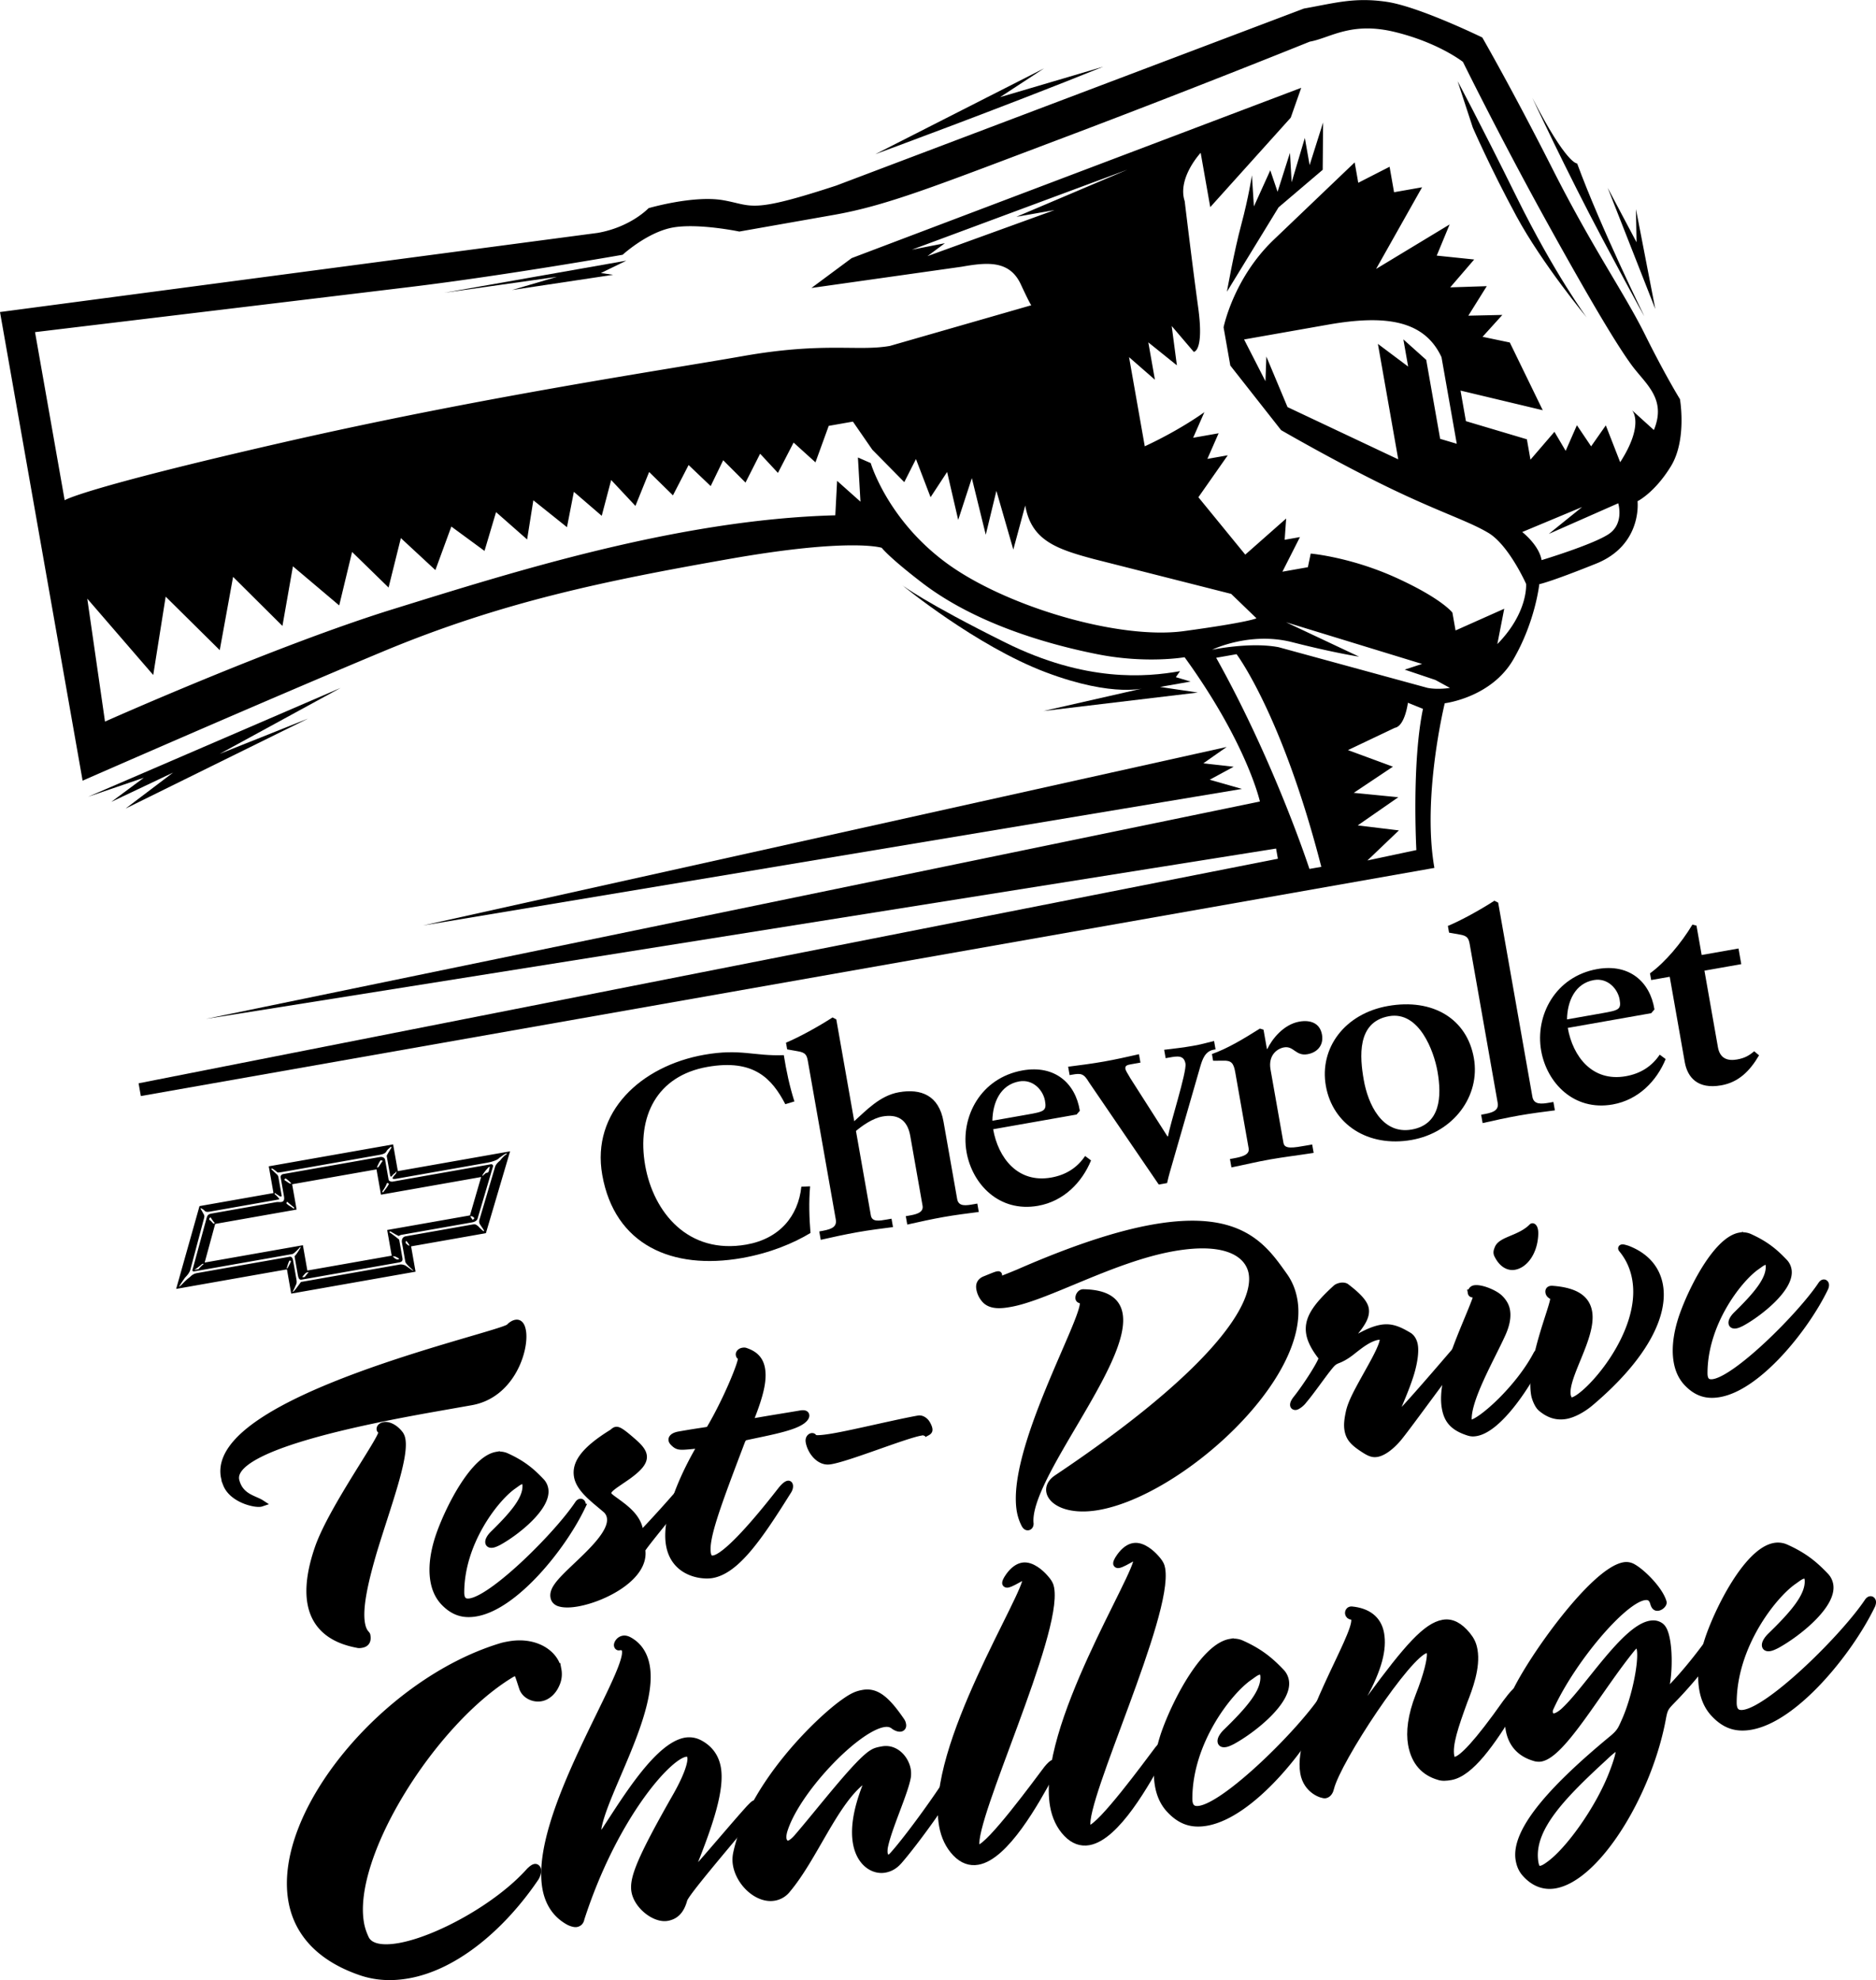 <svg xmlns="http://www.w3.org/2000/svg" width="2369" height="2500" viewBox="0 0 277.518 292.84"><path d="M62.604 136.859l121.116-20.191-4.771-1.359 3.545-1.92-4.49-.503 3.457-2.422-118.857 26.395zM181.499 43.135l7.64-12.481 6.529-5.554.061-7.001-1.995 6.308-.709-4.019-1.95 6.559-.251-4.357-1.832 5.761-1.078-3.177-2.424 5.348-.294-4.609s-.474 3.19-1.566 7.268c-1.096 4.075-2.131 9.954-2.131 9.954zM226.675 14.455s5.007 10.77 10.427 20.947c5.42 10.179 6.143 11.347 6.143 11.347s-6.453-13.104-9.938-22.588c0 0-1.507.265-6.632-9.706zM129.492 22.788s18.967-6.971 33.71-12.936l-15.26 4.503 6.5-4.253-24.95 12.686zM244.869 45.685l-7.043-17.919 4.268 8.051-.088-4.904 2.863 14.772zM215.627 12.001s3.071 5.672 8.713 17.106c5.641 11.435 10.396 17.846 10.396 17.846s-6.572-7.903-10.412-14.995c-3.84-7.091-6.453-13.103-6.453-13.103l-2.244-6.854zM174.563 99.251c-5.022.886-13.944 1.682-25.864-4.243s-15.213-8.452-15.213-8.452 10.899 8.953 21.166 12.841c10.265 3.886 14.904 2.291 14.904 2.291l-15.187 3.455 22.822-2.729-5.583-.828 4.52-.797-2.186-.65.621-.888zM13.029 117.83l37.36-16.103-17.893 9.758 13.062-5.216L18.58 119.57l7.024-5.317-9.14 4.33 4.808-3.566-8.243 2.813zM92.652 38.54l-26.933 4.749 16.675-2.358-6.648 1.949 14.945-2.248-1.795-.265 3.756-1.827z"/><path d="M243.333 49.452c-3.013-6.072-7.665-12.631-13.624-24.397-5.958-11.767-10.433-19.522-10.433-19.522S209.925.968 205.14.258c-4.786-.71-7.732.198-12.254.995l-69.179 26.181c-12.852 4.208-12.298 2.945-16.707 2.169s-11.057 1.173-11.057 1.173-2.615 2.791-7.512 3.655L0 46.137l12.221 69.311s26.68-11.695 44.407-19.094c17.727-7.397 33.105-10.498 51.186-13.686 18.081-3.188 22.624-1.658 22.624-1.658s1.019 1.374 5.959 5.163c7.966 6.11 18.7 9.132 25.945 10.573 7.245 1.44 12.896.444 12.896.444 9.237 12.742 11.142 21.34 11.142 21.34L30.474 150.68l158.297-25.192.266 1.507-168.535 33.212.332 1.884 191.357-33.741c-1.859-10.547 1.532-24.351 1.532-24.351s6.848-.818 10.127-6.446c3.28-5.628 3.857-11.166 3.857-11.166s1.506-.267 8.397-3.035 6.139-9.238 6.139-9.238 2.505-1.219 4.92-5.141c2.416-3.921 1.354-9.948 1.354-9.948s-2.171-3.502-5.184-9.573zM139.952 83.216c-8.706-6.428-11.143-14.737-11.143-14.737l-1.895-.83.376 6.536-3.456-3.08-.267 5.096c-23.387.628-47.839 8.436-65.333 13.851-17.495 5.414-42.701 16.656-42.701 16.656L12.91 88.526l9.758 11.292 1.841-11.589 7.998 7.912 1.974-10.835 7.3 7.257 1.552-8.818 6.846 5.784 1.906-7.909 5.396 5.263L59.3 79.57l5.106 4.732 2.361-6.438 4.907 3.603 1.707-5.739 4.597 4.045.92-5.794 4.974 3.978 1.02-5.229 4.121 3.547 1.397-5.296 3.589 3.833 2.028-5.018 3.522 3.457 2.316-4.486 3.267 3.113 1.851-3.822 3.301 3.303 2.161-4.266 2.637 2.837 2.315-4.487 3.235 2.925 1.961-5.395 3.579-.631 2.869 4.154 4.73 4.798 1.728-3.411 2.16 5.64 2.449-3.733 1.639 7.091 2.018-6.182 2.059 8.376 1.574-6.492 2.503 8.686 1.763-6.524c.896 5.084 4.431 6.403 10.136 7.923l20.328 5.154 3.744 3.611s-1.063.576-10.735 1.894-26.478-3.684-35.185-10.111zm-5.056-46.299l31.897-11.839-16.441 6.977 5.65-.996L137.2 37.87l2.576-1.911-4.88.958zm58.808 91.584s-5.095-15.673-13.793-31.229l3.014-.531s6.749 8.908 12.537 31.45l-1.758.31zm15.821-2.789l-7.239 1.535 4.653-4.445-6.086-.74 5.998-4.164-6.588-.65 5.791-3.87-6.646-2.452 6.928-3.294c1.507-.266 1.937-3.707 1.937-3.707l2.229.901c-1.685 8.065-.977 20.886-.977 20.886zm1.661-23.985l-22.034-6.019c-4.221-.81-9.838.375-9.838.375s5.54-2.725 11.843-1.117c6.305 1.607 9.894 2.14 9.894 2.14l-10.802-5.087 20.118 6.163-2.569.842 4.542 1.529 2.148 1.174c-.001 0-1.695.299-3.302 0zm26.858-22.796c-2.249 1.562-9.993 3.898-9.993 3.898-.398-2.26-2.869-4.155-2.869-4.155l8.863-3.699-4.931 3.977 10.271-4.529c.001-.001.908 2.946-1.341 4.508zm6.616-15.343l-3.234-2.926s1.905 1.995-1.752 7.688l-2.126-5.451-2.172 3.102-2.104-3.124-1.662 3.789-1.662-2.814-3.545 4.12-.531-3.013-9.018-2.684-.798-4.52 12.164 2.904-4.873-10.016-4.032-.843 2.926-3.234-5.03.11 2.726-4.365-5.406.177 3.546-4.121-5.54-.576 1.906-4.609-10.88 6.58 6.804-12.075-4.144.73-.663-3.767-4.632 2.37-.531-3.014-11.968 11.434c-5.983 5.716-7.425 12.961-7.425 12.961l.996 5.65 7.511 9.551s8.22 4.765 15.863 8.467c7.644 3.701 11.743 4.921 14.778 6.716s5.604 7.556 5.604 7.556.354 4.211-4.256 8.907l1.021-5.229-7.201 3.211-.466-2.637s-1.528-2.061-8.286-5.142c-6.758-3.08-12.674-3.591-12.674-3.591l-.421 2.016-3.767.665 2.593-5.118-2.26.398.222-3.146-6.049 5.339-6.935-8.487 4.344-6.203-3.014.531 1.662-3.788-3.767.664 1.662-3.789s-3.435 2.548-8.819 5.051l-2.325-13.185 3.826 3.34-.975-5.525 4.225 3.397-.768-5.819 3.264 3.826s1.552-.015.651-6.588-1.992-15.703-1.992-15.703c-1.122-3.427 2.364-7.148 2.364-7.148l1.417 8.035L190.94 17.39l1.552-4.416-66.505 25.19-5.954 4.416 22.231-3.144c3.767-.663 7.076-.988 8.744 2.602 1.156 2.488 1.469 3.009 1.552 3.096l.029-.008s.007.046-.029.008l-20.918 6.016c-4.771.842-9.69-.622-21.744 1.504-12.054 2.125-38.555 6.021-68.173 12.797C12.107 72.227 9.566 73.97 9.566 73.97L5.182 49.11s41.458-4.98 55.528-6.684c14.07-1.705 31.398-4.76 31.398-4.76s3.679-3.367 7.446-4.032c3.767-.664 9.815.6 9.815.6l13.938-2.457c7.91-1.395 14.802-4.163 34.102-11.451C176.709 13.04 193.75 6.15 193.75 6.15c3.013-.531 6.071-3.013 12.563-1.438 6.491 1.574 10.103 4.433 10.103 4.433s5.45 11.079 12.294 23.467c6.846 12.387 10.678 18.702 12.716 21.45s5.14 4.918 3.234 9.526zM207.6 50.185l.709 4.018-4.475-3.354 3.01 17.076-16.38-7.728-3.131-7.475-.134 3.648-3.16-6.176 12.432-2.191c8.663-1.527 14.269-.574 16.771 4.811l2.259 12.808-2.46-.731-2.059-11.678-3.382-3.028zM75.458 170.268l-16.605 2.927-.698-3.954-18.395 3.243.697 3.955-10.943 1.93-3.456 12.246 16.389-2.891.632 3.587 18.395-3.244-.66-3.744 11.066-1.951 3.578-12.104zm-14.961 13.784c.132.141.037.211-.087.124-.062-.044-.185-.13-.379-.313 0 0-.056-.316.049-.335.114.034.407.472.417.524zM74.88 170.75c-.161.028-.667.553-.884.862-.14.134-.62.49-.757.949l-2.308 7.802c-.102.345-.002.599.069.694.222.342.507.727.596.929.071.096-.034.114-.157.027a6.091 6.091 0 0 1-.717-.688c-.238-.122-.275-.333-.799-.24l-9.911 1.748c-.533.094-.609.597-.554.912l.511 2.901c.182.403 1.012 1.072 1.083 1.169.185.13.081.148-.105.018-.062-.043-.561-.391-1.001-.693-.296-.11-.527-.179-.843-.123l-14.586 2.572c-.304.434-.964 1.312-1.017 1.32-.183.196-.236.206-.158.028.043-.062.242-.478.475-1.008.077-.177.093-.396.018-.819l-.483-2.741c-.047-.265-.208-.562-.472-.516l-13.691 2.414c-.688.121-.906.432-1.142.636-.631.438-1.347 1.326-1.409 1.282-.14.134-.246.152-.105.019.121-.238.601-.921.774-1.17.13-.186.7-.667.862-1.293l2.032-7.646c.103-.344-.102-.58-.102-.58-.171-.351-.314-.543-.404-.744-.072-.097.034-.115.158-.028.062.044.24.121.507.4.115.034.187.13.716.037l10.096-1.78c.264-.047.087-.124.006-.273a3.892 3.892 0 0 0-.462-.462c-.186-.131-.065-.369.149-.081.053-.009.558.392.664.373s.167.024.121-.239l-.465-2.637a.743.743 0 0 0-.17-.351c-.32-.271-.719-.688-.782-.732-.186-.13-.099-.254.14-.133.062.043.372.261.691.53 0 0 .115.034.801-.087l14.27-2.516c.795-.141.928-.327 1.096-.628.177-.249.425-.402.467-.464.129-.187.253-.099.176.077-.086.125-.47.736-.674 1.152l.521 2.953c.028.159.188.131.233.068.221-.311.466-.463.562-.534.11-.292.191-.143.071.097.009.053-.225.257-.4.505-.364.445.225.341.592.276l13.218-2.33c.947-.167 1.658-.456 1.832-.704.437-.295.865-.642.928-.599.139-.131.309-.107.123.089zm-31.828 15.781c-.078.177-.397.831-.527 1.017-.087.124-.177-.077-.072-.096.059-.282.307-1.033.413-1.052l.186.131zm29.862-13.966c.087-.124-.021-.431-.286-.385l-14.537 2.563c-.214.037-.563-.063-.601-.274l-.521-2.953c-.046-.265-.359-.48-.781-.406l-14.27 2.516c-.316.056-.437.295-.4.506l.493 2.795c.13.738-.239.804-.397.831-.211.037-.493-.021-.757.025l-9.515 1.678c-.635.111-.65.332-.763.623l-2.086 7.654c-.078.177.003.326.267.279l14.484-2.554c.211-.037.812-.633 1.082-.952.078-.177.202-.09.115.034-.294.487-.589.974-.869 1.24l.475 2.689c.093.528.201.835.57.77l14.323-2.525c.316-.056.687-.121.595-.648l-.484-2.742c-.198-.183-.951-.757-1.261-.974-.229-.068-.223-.342.016-.221.486.295.911.547 1.206.657 0 0 .142-.134.41-.181l10.391-1.832c.42-.074.716-.235.827-.527l2.274-7.686zm-.441-.031c-.102.345-.117.564-.194.741-.035.115-.288.214-.401.18-.226.257-.288.214-.417.399-.043.062-.158.028-.071-.096.164-.301.562-.806.883-1.135l.2-.089zm-2.351 7.538s.143.192-.216.31c-.062-.043-.151-.245-.213-.288-.133-.141-.065-.369.129-.187.044-.062.116.034.3.165zm-13.506-8.385c-.226.257-.555.858-.607.867-.183.195-.307.109-.177-.076.034-.115.31-.708.493-.903 0 0 .167.024.291.112zm.923 3.371c-.191.469-.739 1.055-.817 1.232-.148.08-.21.037-.133-.141.087-.123.478-.682.58-1.026.043-.062.078-.177.13-.187l.24.122zm13.635-.99l-1.65 5.674-12.247 2.16.669 3.797-12.478 2.2-.66-3.745-14.531 2.562 1.556-5.712 12.045-2.124-.66-3.744 12.479-2.199.66 3.744 14.817-2.613zm-28.223.79c.187.13.099.254-.14.133-.053.01-.372-.261-.673-.425-.133-.14.041-.389.236-.205.187.131.506.4.577.497zm16.108 11.297c-.086.124-.307.108-.307.108-.229-.068-.478-.242-.558-.391-.105.018-.132-.141.096-.071.106-.018.397.093.769.354zm-15.624-7.631c.186.13.09.202-.077.177-.081-.149-.664-.372-1.002-.747 0 0 .034-.115.078-.177.053-.01.043-.062.105-.019.266.279.824.669.896.766zm2.238 9.61s-.409.453-.583.701c0 0-.201.09-.378.012.313-.381.54-.639.645-.656l.316-.057zm-13.992-7.374c.134.14.037.21-.131.186-.062-.043-.348-.428-.587-.549 0 0-.1-.254.208-.363.09.202.448.682.51.726zm-1.578 6.204c-.193.143-.473.41-.743.729l-.635.112c.395-.232.921-.651 1.157-.856.097-.071.317-.056.221.015z"/><path d="M64.416 208.255c-11.319 1.997-30.662 5.892-29.508 10.717.611 2.437 2.712 2.672 3.738 3.34-.743.252-4.271-.52-5.166-2.846a7.263 7.263 0 0 1-.314-1.096c-2.03-11.517 40.93-20.849 42.165-22.096.359-.367.69-.547.984-.6.529-.093.847.337.992 1.16.477 2.702-1.608 9.432-7.603 10.488l-5.288.933zm-9.152 21.184c-1.251 4.279-2.189 8.262-1.765 10.67.239 1.352.751 1.504.793 1.738.124.706-.029 1.217-.791 1.352-.175.031-.409.072-.663-.004-2.494-.469-6.099-1.772-6.865-6.12-.353-1.998-.107-4.707 1.136-8.259 2.096-5.882 9.618-16.235 9.357-17.037-.042-.235-.229-.263-.25-.381-.052-.293.21-.521.617-.593.581-.103 1.546.272 2.324 1.286.158.215.268.498.319.792.498 2.821-2.214 9.963-4.212 16.556zM86.053 222.904c-2.883 5.982-9.873 14.637-15.607 15.647-1.814.32-3.333-.061-4.822-1.646-.822-.889-1.254-1.969-1.452-3.089-.385-2.183.079-4.697.889-6.968 1.541-4.286 5.112-11.059 8.39-11.637a2.524 2.524 0 0 1 1.35.128c2.552 1.13 3.916 2.35 5.251 3.757.297.312.487.704.56 1.117.468 2.654-4.244 6.404-6.887 7.844-.389.189-.612.29-.846.332-.41.071-.559-.085-.59-.262-.062-.354.274-.839.632-1.206 3.037-2.968 4.986-5.258 4.866-7.305-.045-.601-.3-.677-.593-.625-.409.071-.826.449-1.311.778-2.627 1.861-7.746 8.42-7.706 15.833.033 1.211.67 1.402 1.431 1.269 3.57-.629 12.915-9.94 15.931-14.486.097-.139.204-.218.321-.238.118-.021.256.076.287.253.02.119-.008.307-.094.504z" stroke="#000" stroke-miterlimit="2.613"/><path d="M101.775 220.433c-1.2 1.788-6.866 8.488-6.814 8.783.577 3.962-5.546 7.164-9.542 7.869-1.175.207-2.146.196-2.796-.053-.394-.173-.622-.437-.695-.848-.083-.471.069-.983.504-1.605 1.684-2.48 8.389-7.06 7.839-10.178a1.949 1.949 0 0 0-.71-1.209c-1.697-1.46-3.822-2.966-4.153-4.848-.322-1.824.831-3.786 5.067-6.414.273-.169.418-.377.653-.418.353-.062.896.267 2.618 1.783.86.758 1.327 1.343 1.431 1.932.166.94-.64 1.871-2.306 3.074-1.832 1.294-3.052 1.934-2.938 2.58.042.236.19.392.501.641 1.688 1.279 4.265 2.766 4.271 5.555 1.186-1.18 4.69-5.013 6.339-7.001.193-.277.418-.377.594-.408.176-.032.304.007.336.183.022.118-.054.374-.199.582z" stroke="#000" stroke-miterlimit="2.613"/><path d="M118.363 210.3c-1.533.93-5.173 1.572-8.026 2.195-.293.052-.438.258-.574.523-3.763 9.895-5.485 14.542-5.093 16.766.104.586.39.837.918.743 1.585-.279 5.216-4.057 9.949-10.141.445-.562.815-.867 1.051-.909.118-.021.197.086.218.203.041.234-.024.548-.315.961-4.199 6.713-7.572 11.611-11.153 12.242-1.535.271-5.581-.232-6.315-4.396-.671-3.803 1.697-9.711 4.789-14.902-.763.135-1.115.197-1.712.242-1.437.133-1.801.138-2.307-.312-.218-.201-.367-.355-.398-.529-.062-.35.311-.655 1.079-.79 2.472-.437 3.362-.533 4.419-.72 2.479-4.133 4.854-9.883 4.778-10.657-.021-.117.028-.187-.1-.225-.187-.028-.207-.146-.228-.263-.031-.177.163-.453.515-.515.176-.031.292-.052.489.034 1.158.401 2.065 1.09 2.324 2.56.29 1.646-.167 3.847-1.725 7.696-.086.197-.017.245.453.162 2.872-.506 5.585-.925 6.996-1.173.529-.094.784-.019.825.214s-.252.645-.857.991zM137.119 211.838c-.107.079-.235.042-.304-.007-.138-.097-.256-.076-.608-.014-2.467.436-11.057 3.949-13.488 4.257-1.538.21-2.789-1.447-3.035-2.843-.092-.523.224-.762.398-.792.116-.021.242.018.263.136.052.291 1.306.189 3.127-.132 3.056-.539 9.271-2.055 12.386-2.604.412-.073.815.155 1.122.521.238.318.527.927.451 1.18-.038.129-.146.209-.312.298zM162.472 222.82c-4.3.758-6.916-.651-7.195-2.231-.123-.702.234-1.429 1.104-2.005 22.256-14.906 29.747-25.096 28.829-30.305-.444-2.516-3.287-5.213-11.647-3.739-9.066 1.599-18.897 7.437-24.345 8.283-1.7.3-2.921.155-3.614-.74a3.174 3.174 0 0 1-.68-1.497c-.129-.725.212-1.155.826-1.386 1.061-.431 1.566-.643 1.802-.684.117-.021.176-.031.186.028.032.178-1.17.904-1.144 1.049.008.048.074.086.192.065.41-.072 1.49-.462 3.855-1.443 8.419-3.681 14.908-5.74 19.972-6.633 12.893-2.273 16.35 2.888 19.33 7.069.805 1.125 1.256 2.312 1.483 3.6 2.012 11.411-16.891 28.442-28.954 30.569zm-10.083 2.398c.052.294-.076.558-.303.598-.169.029-.359-.058-.545-.447a7.055 7.055 0 0 1-.623-1.882c-1.568-8.899 9.75-28.462 9.316-30.925-.031-.176-.102-.223-.229-.262-.256-.074-.384-.112-.415-.288-.052-.292.209-.882.701-.848 3.405.063 4.945 1.239 5.286 3.171 1.259 7.139-13.709 24.139-13.188 30.883zM218.086 197.861c-3.641 4.45-9.368 12.534-11.213 14.794-1.204 1.421-2.346 2.167-3.169 2.312-.529.094-.972-.01-1.791-.53-1.639-1.042-2.303-1.71-2.52-2.941-.134-.762-.033-1.565.164-2.508.319-1.628 1.344-3.38 3.092-6.53 1.015-1.812 2.057-3.809 1.943-4.453-.042-.234-.2-.449-.789-.345-1.352.238-2.726 1.388-3.262 1.784-.691.545-1.48 1.229-2.614 1.67-.627.231-.88.518-1.229.942-1.049 1.272-2.734 3.746-3.842 5.03-.34.482-.935.89-1.17.932-.176.031-.314-.066-.335-.183-.042-.235.094-.5.336-.846 1.592-1.974 4.108-5.923 3.87-6.244-1.013-1.272-1.642-2.434-1.828-3.491-.363-2.057.769-3.893 3.902-6.747.155-.149.439-.26.733-.312s.667.004.816.159c1.68 1.279 2.651 2.319 2.807 3.201.197 1.116-.509 2.271-2.071 4.062-.205.217-.302.355-.281.474.021.117.159.214.336.183.117-.021.283-.11.449-.2 1.649-.958 2.833-1.469 3.891-1.655 1.47-.26 2.584.211 4.143 1.146.415.289.685.785.788 1.372.217 1.231-.217 3.242-.694 4.657-.669 2.052-1.507 3.832-1.832 4.736-.076.255-.201.579-.149.872.01.06.021.118.138.097.118-.021.332-.18.692-.545 2.401-2.539 7.423-8.442 9.938-11.365.253-.286.408-.435.585-.466.235-.042.433.045.464.221s-.045.431-.298.717z" stroke="#000" stroke-miterlimit="2.613"/><path d="M224.033 187.292c-.881.156-1.818-.346-2.467-1.625-.26-.438-.076-.773.048-1.099.567-1.251 3.274-1.365 5.022-3.127.098-.14.442.104.422 1.016-.073 2.679-1.496 4.567-3.025 4.835zm3.986 13.322c-1.896 4.02-6.238 10.671-9.646 11.271-.411.073-.715.065-1.1-.052-2.373-.748-3.179-1.877-3.488-3.635-.796-4.512 2.993-11.887 4.507-16.02.076-.256.104-.441.083-.559-.072-.41-.678-.062-.739-.413a.576.576 0 0 1 .494-.632c.94-.166 3.027.675 3.771 1.45.515.514.863 1.116.977 1.762.187 1.054-.088 2.25-.655 3.498-1.52 3.409-5.433 10.081-4.975 13.021.031.176.159.214.394.172 1.528-.27 6.979-5.097 9.66-10.161.135-.266.301-.355.477-.387.118-.021.256.076.287.252.018.119-.009.306-.047.433z" stroke="#000" stroke-miterlimit="2.613"/><path d="M235.208 207.499c-1.319 1.09-2.663 1.693-3.544 1.85-1.41.248-2.572-.159-3.712-1.122-.505-.459-.868-1.485-.95-1.955-.84-4.76 2.983-13.311 2.816-14.312-.062-.353-.609-.317-.703-.846-.041-.235.036-.491.533-.458 3.639.269 5.058 1.532 5.379 3.354.652 3.702-3.646 9.61-3.159 12.372.042.234.142.459.301.674.079.107.206.146.382.114 2.169-.383 10.836-9.848 9.395-18.017-.279-1.586-.9-3.052-1.98-4.376-.148-.155-.1-.225.018-.245s.372.056.755.17c2.599.996 4.312 2.814 4.769 5.399.764 4.35-2.197 10.567-10.3 17.398zM269.967 190.475c-2.883 5.981-9.872 14.637-15.606 15.647-1.814.32-3.333-.061-4.822-1.646-.822-.889-1.255-1.968-1.452-3.089-.385-2.183.079-4.697.889-6.968 1.541-4.286 5.112-11.059 8.39-11.637a2.534 2.534 0 0 1 1.35.128c2.553 1.131 3.916 2.35 5.251 3.757.297.312.487.704.56 1.117.469 2.654-4.244 6.404-6.887 7.843-.389.191-.612.291-.846.332-.41.072-.559-.084-.59-.261-.062-.354.274-.839.633-1.206 3.036-2.968 4.985-5.258 4.866-7.305-.045-.601-.301-.677-.594-.625-.409.072-.825.449-1.311.778-2.628 1.862-7.746 8.421-7.706 15.833.032 1.211.67 1.402 1.431 1.269 3.569-.629 12.915-9.94 15.931-14.486.097-.139.204-.219.321-.239s.256.076.287.254c.019.118-.008.307-.095.504zM82.301 249.044c-.537 1.27-1.46 1.916-2.264 2.059-1.208.213-2.434-.47-2.757-1.52-.587-1.763-.682-2.301-1.084-2.229-.134.023-.391.139-.702.331-11.485 7.005-23.904 26.759-22.142 36.753.154.871.418 1.585.749 2.287.639 1.271 2.488 1.565 4.969 1.129 5.632-.993 14.586-5.891 19.261-11.139.355-.339.6-.521.801-.556.202-.035.371.142.406.343.06.335-.07.773-.28 1.155-4.769 7.062-11.712 13.168-18.887 14.434-2.347.414-4.709.349-7.065-.473-6.186-2.142-9.344-5.939-10.147-10.498-2.294-13.007 13.856-32.375 30.844-37.583.458-.15.86-.221 1.33-.304 3.888-.686 6.795 1.291 7.221 3.704a3.556 3.556 0 0 1-.253 2.107z" stroke="#000" stroke-miterlimit="2.613"/><path d="M111.526 268.054c-4.55 5.477-10.11 11.958-10.353 12.895-.455 1.661-1.272 2.424-2.476 2.637-1.822.321-4.484-1.754-4.805-3.966-.25-1.812.732-4.529 5.942-13.683 1.868-3.225 2.482-5.263 2.341-6.064-.083-.469-.321-.634-.793-.551-2.699.477-10.629 9.596-15.428 24.434-.031.212-.162.648-.698.743-.202.035-.56-.039-1.01-.235-2.058-1.085-3.137-2.894-3.515-5.032-1.886-10.696 12.399-31.554 11.77-35.126-.071-.404-.321-.638-.929-.531-.135.023-.226-.094-.248-.223-.046-.259.268-.849.875-.955.198-.035.473-.017.848.184 1.503.817 2.292 2.206 2.578 3.823 1.188 6.739-6.143 18.465-7.137 23.879-.064.425-.084.704-.049.904.035.2.114.256.249.231.27-.047.628-.386 1.006-1.004 2.96-4.521 7.668-12.228 11.71-12.939a3.267 3.267 0 0 1 2.045.322c1.578.814 2.422 2.113 2.693 3.65.566 3.209-1.193 8.344-3.396 13.902-.2.448-.22.728-.185.929.012.066.091.121.159.109.202-.036.627-.386.985-.726 1.957-2.205 5.361-6.252 7.157-8.223.41-.418.643-.665.777-.689.201-.035.292.087.315.221.05.268-.08.704-.428 1.084z" stroke="#000" stroke-miterlimit="2.613"/><path d="M141.57 262.961c-1.029 2.393-6.146 9.444-8.561 12.219-.63.733-1.321 1.132-2.125 1.273-1.677.296-3.692-.938-4.211-3.887-.343-1.943-.054-4.62 1.32-8.198.142-.369.229-.661.194-.861-.024-.134-.114-.256-.315-.221-.134.024-.269.048-.446.217-4.056 3.266-7.062 11.311-10.95 15.926a3.084 3.084 0 0 1-1.937 1.169c-2.414.426-5.134-2.06-5.617-4.801a4.514 4.514 0 0 1 .039-1.738c2.165-10.072 12.214-19.732 15.907-22.319 1.29-.919 1.937-1.171 2.808-1.324 1.878-.331 3.388.785 5.624 4.055.182.245.217.447.241.581.06.335-.118.506-.319.541-.268.047-.639-.095-.955-.316-.406-.344-.911-.463-1.582-.344-4.157.732-13.078 10.127-14.747 15.959-.075.358-.15.718-.09 1.054.083.47.355.837.824.755.269-.048.702-.332 1.278-.987 3.388-3.919 9.004-11.277 11.142-12.485.434-.284.97-.378 1.373-.449 1.933-.41 3.472 1.257 3.768 2.935.059.336.051.684.031.964-.347 2.346-2.969 7.86-3.446 10.644-.02.28-.04.561-.004.762.083.471.343.771.678.711.201-.035.379-.204.611-.453 2.083-2.306 6.425-8.262 8.372-11.392.375-.618.675-.879.943-.927.134-.023.292.087.327.288.022.131-.011.344-.175.649z" stroke="#000" stroke-miterlimit="2.613"/><path d="M144.402 273.047c.023.135.261.3.395.276 1.677-.296 8.422-9.5 10.104-11.73.398-.485.754-.824.955-.859.067-.012.146.043.158.109.035.201-.083.706-.557 1.55-2.246 4.127-6.707 12.169-10.799 12.891-1.146.202-2.252-.155-3.273-1.22-1.022-1.064-1.687-2.467-1.97-4.075-2.021-11.458 12.76-34.446 12.37-36.657-.036-.201-.115-.257-.249-.233-.067.012-.257.115-.446.218-.757.41-1.57.898-2.04.981-.134.023-.279-.021-.304-.154-.023-.134.119-.505.507-1.048.667-.928 1.347-1.386 2.018-1.504 1.341-.236 2.759 1.137 3.188 1.614.769.832.906 1.222.99 1.69 1.204 6.835-11.779 33.997-11.047 38.151z" stroke="#000" stroke-miterlimit="2.613"/><path d="M160.822 270.152c.023.135.261.3.395.276 1.677-.296 8.422-9.499 10.104-11.73.398-.485.754-.824.955-.859.067-.012.146.044.158.11.035.201-.084.706-.558 1.549-2.246 4.127-6.706 12.17-10.799 12.892-1.146.202-2.251-.157-3.273-1.221-1.021-1.063-1.686-2.467-1.969-4.075-2.021-11.458 12.76-34.445 12.37-36.657-.035-.201-.115-.257-.249-.233-.067.012-.257.115-.446.218-.757.41-1.57.898-2.04.981-.134.023-.279-.02-.304-.154-.023-.134.119-.504.507-1.047.667-.929 1.347-1.387 2.018-1.504 1.341-.237 2.759 1.137 3.188 1.613.769.832.906 1.222.99 1.691 1.204 6.834-11.779 33.996-11.047 38.15z" stroke="#000" stroke-miterlimit="2.613"/><path d="M196.38 251.625c-3.293 6.812-11.301 16.729-17.887 17.891-2.081.367-3.804-.087-5.498-1.929-.931-1.013-1.422-2.241-1.646-3.517-.438-2.485.084-5.347.997-7.931 1.751-4.878 5.864-12.597 9.627-13.26a2.92 2.92 0 0 1 1.55.143c2.929 1.283 4.484 2.671 6.011 4.271.338.354.555.802.638 1.271.533 3.021-4.869 7.298-7.905 8.94-.447.218-.703.332-.973.38-.471.082-.641-.095-.676-.297-.071-.403.316-.956.728-1.374 3.491-3.385 5.733-5.996 5.6-8.326-.052-.684-.344-.771-.68-.711-.47.082-.948.513-1.507.889-3.02 2.125-8.907 9.602-8.874 18.042.038 1.378.766 1.597 1.64 1.442 4.1-.724 14.825-11.338 18.269-16.515.11-.158.233-.249.366-.272.135-.023.292.087.328.289.022.135-.009.349-.108.574z" stroke="#000" stroke-miterlimit="2.613"/><path d="M200.381 239.449c-.048-.269-.139-.391-.419-.41-.28-.021-.449-.197-.485-.398-.047-.269.107-.572.454-.564 2.302.217 3.935 1.312 4.325 3.523.402 2.288-.32 5.189-2.556 9.26-.362.688-.713 1.443-.678 1.645.012.068.091.123.158.111.269-.047.978-.728 1.528-1.518 5.511-7.491 8.293-10.618 10.78-11.057 1.277-.225 2.428.404 3.575 1.798.533.669.842 1.238 1.008 2.181.451 2.556-.732 5.677-1.484 7.576-1.35 3.715-2.263 6.38-1.953 8.133.071.404.253.651.655.58 1.007-.178 3.288-2.526 7.492-8.483 1.005-1.36 1.592-1.95 1.927-2.009.134-.024.213.031.237.166.047.271-.225 1.083-.973 2.328-3.312 5.521-6.475 9.939-9.357 10.447-.737.13-1.286.158-1.803-.025-2.041-.6-3.542-2.059-4.019-4.756-.32-1.82-.055-4.232 1.105-7.203 1.153-2.914 1.814-5.464 1.66-6.34-.06-.338-.297-.504-.566-.457-2.627.463-13.153 16.36-14.151 20.5-.075.36-.327.891-.797.974-.402.07-2.737-.628-3.2-3.251-1.149-6.526 7.973-20.271 7.537-22.751z" stroke="#000" stroke-miterlimit="2.613"/><path d="M239.51 258.739c.07.401-.21 1.554-1.02 3.627-2.045 5.256-6.488 11.417-9.379 13.443-.489.362-.868.567-1.203.626-.469.082-.795-.204-.897-1.565-.352-4.733 4.28-9.435 10.347-15.012.886-.85 1.553-1.384 1.888-1.443.15.068.228.123.264.324zm17.277-19.681c.418-.767-.339-1.529-1.101-.36-2.35 3.537-5.296 7.609-8.453 10.883-.355.342-.588.592-.723.615-.134.024-.146-.044-.158-.111-.023-.136.02-.282.051-.497.41-1.604.546-4.764.165-6.926-.189-1.076-.467-1.858-.94-2.189-.475-.332-.969-.384-1.506-.289-3.759.663-9.24 9.556-12.62 12.729-.41.422-1.088.89-1.49.96-.469.083-.718-.152-.789-.558a1.28 1.28 0 0 1 .137-.791c3.194-6.973 10.623-15.795 13.846-16.363.738-.13 1.2.132 1.42.985.161.521.387.618.655.57.403-.071.813-.487.767-.753-.553-1.961-3.389-4.686-4.672-5.283a1.908 1.908 0 0 0-1.133-.143c-4.491.792-13.636 13.604-16.099 18.842-.909 1.901-1.199 3.764-.913 5.386.369 2.095 1.603 3.619 3.993 4.243.213.031.426.063.694.017 3.284-.579 8.62-10.299 13.569-16.327.232-.25.41-.421.611-.457.268-.047.449.2.533.674.333 1.892-.729 7.234-2.271 10.642-.547 1.211-.677 1.651-2.008 2.723-7.84 6.494-14.44 13.243-13.639 17.79.13.735.381 1.381.896 1.977 1.289 1.472 2.829 2.016 4.438 1.732 6.234-1.1 13.916-13.584 15.939-24.865.256-1.3.434-1.471 1.488-2.562 3.636-3.709 7.501-8.849 9.313-12.294z" stroke="#000" stroke-miterlimit="2.613"/><path d="M276.904 237.426c-3.293 6.812-11.301 16.729-17.886 17.89-2.082.368-3.805-.086-5.498-1.928-.932-1.013-1.422-2.241-1.647-3.518-.438-2.484.084-5.346.998-7.93 1.751-4.879 5.863-12.598 9.626-13.261a2.91 2.91 0 0 1 1.55.144c2.929 1.283 4.485 2.671 6.01 4.271.339.356.556.803.639 1.272.533 3.021-4.869 7.298-7.905 8.94-.446.218-.704.332-.973.379-.47.083-.64-.095-.676-.296-.071-.403.317-.956.728-1.375 3.491-3.385 5.733-5.996 5.6-8.326-.051-.684-.344-.77-.68-.711-.471.083-.949.514-1.506.889-3.021 2.125-8.908 9.602-8.875 18.043.037 1.378.767 1.596 1.64 1.442 4.1-.724 14.826-11.339 18.269-16.515.11-.158.232-.249.367-.272.134-.023.291.087.327.288.022.136-.009.349-.108.574z" stroke="#000" stroke-miterlimit="2.613"/><path d="M116.174 163.296c-1.973-3.788-4.666-6.726-11.521-5.517-7.488 1.32-10.485 7.351-9.209 14.589 1.218 6.907 6.353 13.209 14.967 11.69 4.922-.868 7.668-4.21 8.134-8.557l1.295-.058c-.204 2.339-.126 4.629.057 6.899-2.49 1.505-5.965 2.971-10.149 3.708-10.301 1.816-18.828-1.926-20.658-12.308-1.634-9.265 5.716-16.104 15.104-17.76 5.343-.942 7.364.236 11.756.06.365 2.281.844 4.585 1.569 6.846l-1.345.408zM128.825 179.746c.175.992 1.23.807 2.354.608l.704-.124.218 1.241c-1.772.227-3.509.448-5.232.752-1.899.335-3.712.739-5.456 1.132l-.219-1.24c1.441-.255 2.672-.472 2.446-1.754l-4.135-23.452c-.161-.909-.367-1.257-1.487-1.443l-1.572-.277-.174-.992c1.959-.815 4.8-2.382 6.882-3.73l.558.286 2.655 15.056c1.785-1.595 3.792-3.782 6.604-4.278 3.27-.576 5.915.45 6.601 4.338l2.021 11.457c.204 1.158 1.329.959 2.454.762l.527-.093.219 1.24c-1.737.222-3.439.437-5.197.746-1.828.322-3.571.715-5.385 1.12l-.219-1.241.458-.081c.914-.16 2.215-.391 2.025-1.465l-1.823-10.341c-.445-2.523-2.019-3.227-4.093-2.86-1.477.26-3.053 1.391-3.936 2.144l2.202 12.489zM146.804 165.743c.04-2.651 1.164-5.322 3.977-5.819 2.04-.359 3.528 1.298 3.805 2.869.263 1.489-.116 1.599-2.577 2.033l-5.205.917zm13.717 5.215c-1.18 1.743-2.841 2.804-5.021 3.188-4.958.874-7.838-2.926-8.583-7.146l12.341-2.175.482-.555c-.651-4.106-3.737-6.804-8.448-5.974-6.224 1.098-9.229 6.873-8.31 12.084.831 4.716 4.806 8.962 10.572 7.945 3.832-.676 6.524-3.496 7.843-6.714l-.876-.653zM161.1 160.066c-.775-1.313-1.184-1.369-2.484-1.14l-.387.068-.219-1.241c1.772-.227 3.545-.454 5.303-.765 1.723-.304 3.432-.69 5.174-1.083l.219 1.241-1.406.248c-.562.1-.906.202-.819.698.029.166.3.673.755 1.403l5.459 8.548.105-.019c.222-1.617 2.785-9.49 2.566-10.731-.226-1.281-1.21-1.108-2.37-.903l-.562.099-.219-1.24c1.456-.172 2.877-.337 4.283-.585 1.055-.186 2.06-.448 3.1-.718l.219 1.241-.28.05c-1.266.223-1.667 1.445-1.964 2.437l-4.521 15.681c-.131.492-.29 1.031-.405 1.607l-1.231.217-10.316-15.113z"/><path d="M189.866 169.025c.168.951 1.398.734 3.543.356l.703-.124.219 1.241c-2.187.343-4.354.597-6.498.975-1.898.335-3.775.794-5.667 1.17l-.219-1.241.457-.08c1.547-.272 2.468-.605 2.307-1.516l-1.983-11.25c-.24-1.365-.595-1.729-1.749-1.696-.507.004-.979.002-1.521.012l-.175-.992c2.353-.842 4.646-2.228 7.094-3.768l.535.161.504 2.854.07-.012c.632-1.349 2.336-3.611 4.727-4.032 1.547-.273 3.035.146 3.349 1.926.277 1.571-.694 2.639-2.137 2.893-1.758.31-2.035-1.262-3.477-1.008-1.09.192-2.357 1.227-2 3.253l1.918 10.878zM205.482 150.279c4.465-.787 6.642 5.184 7.166 8.161.657 3.723.442 7.854-3.812 8.604-4.43.781-6.479-3.848-7.091-7.321-.59-3.35-1.079-8.595 3.737-9.444zm-9.348 10.305c1.007 5.708 6.251 9.134 12.685 7.999 6.188-1.091 10.203-6.49 9.21-12.115-1.021-5.791-6.059-8.869-12.703-7.697-6.399 1.128-10.177 6.229-9.192 11.813z"/><path d="M217.418 139.645c-.16-.91-.367-1.258-1.487-1.444-.521-.078-1.051-.198-1.571-.277l-.176-.992c1.959-.814 4.801-2.382 6.883-3.729l.558.285 5.062 28.705c.211 1.199 1.315 1.09 2.582.866l.526-.093.22 1.241c-1.773.228-3.511.448-5.303.765-1.864.328-3.713.739-5.386 1.12l-.219-1.241c1.441-.254 2.673-.471 2.446-1.753l-4.135-23.453zM231.809 150.754c.04-2.651 1.164-5.323 3.977-5.818 2.039-.36 3.527 1.297 3.805 2.868.263 1.489-.117 1.599-2.578 2.033l-5.204.917zm13.716 5.216c-1.18 1.743-2.842 2.804-5.021 3.188-4.957.874-7.838-2.926-8.582-7.146l12.34-2.175.482-.555c-.651-4.107-3.736-6.804-8.448-5.974-6.223 1.098-9.229 6.873-8.31 12.085.831 4.715 4.807 8.961 10.572 7.944 3.832-.676 6.525-3.496 7.843-6.714l-.876-.653zM257.587 142.584l-5.448.961 1.997 11.333c.307 1.736 1.52 2.035 2.82 1.806 1.125-.198 1.784-.57 2.54-1.216l.722.598c-1.337 2.283-2.995 3.982-5.597 4.441-3.48.613-4.99-1.168-5.393-3.442l-2.224-12.615-2.742.483-.176-.992c2.25-1.634 4.646-4.487 6.271-7.204l.606.148.766 4.344 5.449-.961.409 2.316z"/></svg>